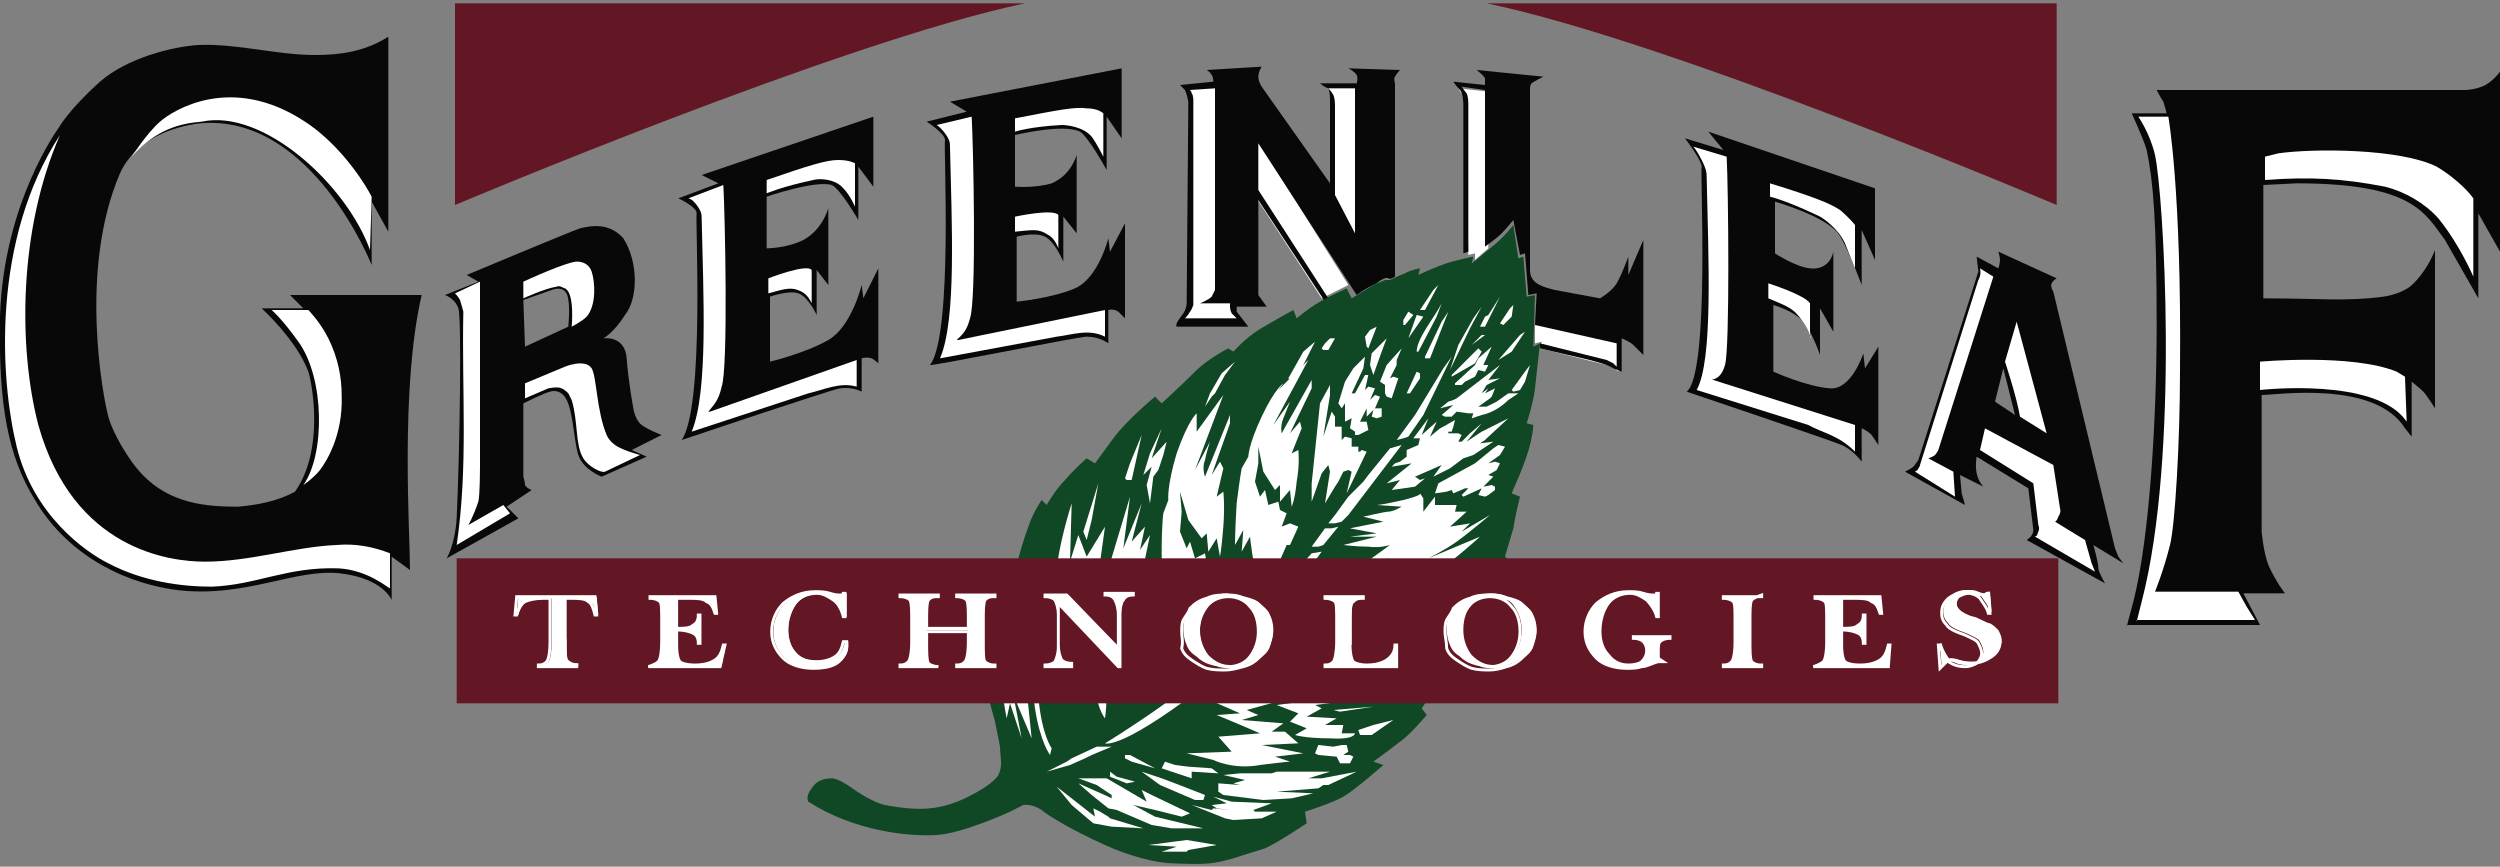 <?xml version="1.0" encoding="utf-8"?>
<!-- Generator: Adobe Illustrator 24.3.0, SVG Export Plug-In . SVG Version: 6.00 Build 0)  -->
<svg version="1.1" id="Layer_1" xmlns="http://www.w3.org/2000/svg" xmlns:xlink="http://www.w3.org/1999/xlink" x="0px" y="0px"
	 width="150px" height="52px" viewBox="0 0 150 52" style="enable-background:new 0 0 150 52;" xml:space="preserve">
<rect x="0" y="0" width="150" height="52" fill="#808080" stroke="none"/>
<style type="text/css">
	.Arched_x0020_Green{fill:url(#SVGID_1_);stroke:#FFFFFF;stroke-width:0.25;stroke-miterlimit:1;}
	.st0{fill:#090808;}
	.st1{fill:#FFFFFF;}
	.st2{fill:#631724;}
	.st3{fill:#104725;}
	.st4{fill:none;stroke:#FFFFFF;stroke-width:0.176;}
</style>
<linearGradient id="SVGID_1_" gradientUnits="userSpaceOnUse" x1="-231" y1="422" x2="-230.293" y2="421.293">
	<stop  offset="0" style="stop-color:#1EAB4B"/>
	<stop  offset="0.983" style="stop-color:#19361A"/>
</linearGradient>
<g>
	<path class="st0" d="M126.3,35l-4.7-2.6c0,0,0.3-0.2,0.3-0.3c0.1-0.1,0.1-0.3,0.1-0.3l-0.3-2.5l-3.1-1.9c0,0-0.1,0.5,0,1
		c0.1,0.5,0.4,0.8,0.4,0.8l-1.4-0.7l0.1,1.1l0.2,0.7l-3.6-2c0,0,0.4-0.2,0.5-0.3c0.1-0.1,0.3-0.4,0.3-0.4l3.6-11.3l-0.1-0.9l1.3,0.7
		c0,0,0.1-0.3,0.1-0.5c0-0.2-0.1-0.5-0.1-0.5l3.5,1.6c0,0-0.2,0.1-0.3,0.3c-0.1,0.2,0.1,0.5,0.1,0.5l3.7,15.4l0.2,0.5l0.3,0.4
		l-1.8-1.1c0,0,0.3,1,0.3,1.4C125.9,34.3,126.3,35,126.3,35 M120.9,24.9l-0.7-2.8l-0.5,2L120.9,24.9z"/>
	<path class="st0" d="M27.5,18.5c-0.2-0.6-0.8-0.8-0.8-0.8l2-0.8L28,16.5c0,0,6.2-2.6,6.8-2.8c0.8-0.2,1.8-0.3,2.6,0.6
		c0.9,1.4,0.9,3.6,0.1,4.6c-0.7,1.1-1.3,1.4-1.3,1.4s1.3-0.2,1.4,1.2c0.1,1.4,0.4,3,0.4,3s0.1,0.7,0.5,1c0.4,0.3,1.2,0.6,1.2,0.6
		L37.9,27l0.9,0.4l-2.7,1.2c0,0-1.1-0.4-1.4-1.3c-0.3-0.9-0.3-3-0.9-3.6c-0.2-0.2-0.5-0.3-0.8-0.2c-0.4,0.1-1.6,0.7-1.6,0.7v4.4
		c0,0,0.1,0.3,0.1,0.5c0.1,0.2,0.4,0.3,0.4,0.3l-1.5,1l0.7,0.7l-4.3,2.4c0,0,0.5-0.8,0.6-2.4C27.6,26.8,27.7,18.9,27.5,18.5
		 M31.5,20.8l2.6-1.2c0,0,0.1-1.1,0-1.6c-0.1-1-1-0.6-1-0.6l-1.7,0.6L31.5,20.8L31.5,20.8z"/>
	<polygon class="st1" points="92.1,19.4 92.1,20.6 92.5,20.5 92.4,20.9 96.8,22 97.1,22.3 97.1,20.5 	"/>
	<polygon class="st1" points="75.2,8 75.2,11.6 79.3,17.9 80.9,17.1 	"/>
	<polygon class="st1" points="87.5,5.3 89.3,5.5 89.3,14.9 88.5,15.6 88.5,15.2 88.1,15.3 87.9,5.9 	"/>
	<path class="st0" d="M127.6,37.6l0.4-1.5c1-3.9,1.4-11.2,1.4-16.6c0-6.2-0.2-8.6-0.6-10.5c-0.2-0.7-0.9-2.2-0.9-2.2h2.1
		c0,0-0.1-0.4-0.2-0.7c-0.2-0.3-0.4-0.7-0.4-0.7l18.5,0c0,0,0.5,0,1-0.2c0.6-0.2,1.1-0.9,1.1-0.9v10.8l-1.3-2.3l0,5.1l-2-3.5
		c-1.2-1.6-1.9-3.4-8.9-3.4l-2,0.1l0,6.8c3.3,0,5,0.2,7.2-0.1c0,0,0.9-0.1,1.6-0.6c0.6-0.5,1.2-1.4,1.5-2.2l0,9.5c0,0-0.5-0.8-0.7-1
		c-0.2-0.2-0.7-0.6-0.7-0.6l0,3.3l-0.4-0.5c-1.8-2.9-7.7-2-8.6-2l0,8.2c0,0,0.1,1.2,0.4,2c0.5,1.1,1,1.7,1,1.7h-2.5l1,1.9H127.6z"/>
	<path class="st1" d="M128.2,37.3l0.3-1.2c2.3-8.8,1.3-24.6,0.8-26.8c-0.3-1.3-1-2.3-1-2.3h1.8c0,0,0.8,4.4,0.7,15.2
		c0,4.4-0.3,9.3-0.6,10.5c-0.4,1.6-0.9,2.8-0.9,2.8h5l0.5,0.9l0.5,0.8H128.2z"/>
	<path class="st0" d="M20.4,34.4c-2.7-0.3-5.7,1.5-9.8,1c-3.7-0.5-6.8-2.5-8.5-5.4C0.5,27.4-0.1,24.4,0,19C0.2,12.2,3.5,7.7,3.5,7.7
		S4.1,6.6,6,4.9c1.6-1.4,4.3-2.1,5.9-2.2c2.3-0.1,4.7,0.6,7,0.6c1.5,0,3-0.2,4.4-1.1l0,11.7l-1-1.8l0,3.8c0,0-3.6-9.1-10.3-8.5
		c-1.7,0.2-3.9,1-4.8,3C4.7,16.2,6.2,23.9,6.5,25c0.3,1.1,1.2,2.4,1.2,2.4c1.8,2.8,4.4,3,6.6,3c1.1-0.1,2.3-0.3,3.4-0.9
		c1.7-2.4,1.1-6.2,0.8-7.2c-0.7-1.9-2.8-3.8-2.8-3.8l2.5,0l-0.8-0.8l7.9,0c-1.3,5.6-0.7,14.3-0.7,16.5l-1.1-0.8l0,2.6
		C23.5,36,23,34.7,20.4,34.4"/>
	<path class="st1" d="M20.3,34.1c-3.1-0.1-4.9,1-7.6,1.1c-1.8,0-4.1-0.3-6.2-1.4c-1.4-0.7-4.5-2.9-5.5-7c-1-4.1-1.5-12.4,2.6-18.7
		c-2.5,5.7-2.5,12.8-1.3,17.4c2.1,7.5,7.9,8.2,10,8.2c2.7,0,5.4-0.9,7.9-1c1.1-0.1,2.2,0.1,3.2,0.5l0,2.1
		C23.3,35.3,22.1,34.2,20.3,34.1"/>
	<path class="st1" d="M122.1,32.2c0.2-0.1,0.1-0.1,0.2-0.3c0.1-0.2,0-0.4,0-0.4L122,29l-3.2-2l0.3-1.3l4.1,2.2l0.4,2.6
		c0,0,0.1,0.2-0.1,0.5c-0.1,0.3-0.2,0.3-0.2,0.3l1.8,1.1l0.4,1.4l0.2,0.5L122.1,32.2z"/>
	<path class="st1" d="M27.4,32.7c0.7-4.7,0.3-9.2,0.4-14c0,0-0.1-0.4-0.2-0.7c-0.1-0.2-0.3-0.4-0.3-0.4l1.5-0.7l0,11.1
		c0,0,0,1.7-0.1,2.1c-0.3,0.9-0.6,1.4-0.6,1.4l2.1-1.2l0.4,0.5L27.4,32.7z"/>
	<path class="st1" d="M114.9,28.3c0,0,0.2-0.1,0.2-0.2c0.1-0.1,0.1-0.2,0.1-0.2l3.5-11.1c0,0,0.2-0.3,0.1-0.7l0.8,0.5l-3.3,10.4
		c0,0-0.1,0.2-0.2,0.3c-0.1,0.1-0.4,0.2-0.4,0.2l1.5,0.8l0.1,1.5L114.9,28.3z"/>
	<path class="st1" d="M18.2,29.1c1.3-1.8,1.3-6.4-0.3-8.6c-1-1.4-1.6-1.9-1.6-1.9h2.2c0,0,0.7,0.7,1.2,1.7c0.6,1.2,0.8,2.4,0.8,3.4
		c0.1,2.5-1,4.1-1.3,4.5C18.8,28.7,18.2,29.1,18.2,29.1"/>
	<path class="st1" d="M35,27.5c-0.5-0.8-0.3-2.2-0.7-3.5l-0.2-0.4c-0.4-0.4-0.6-0.4-1.2-0.3l-1.4,0.6V23l2.4-1c0,0,1.2-0.5,1.6,0.1
		c0.3,0.5,0.3,2.6,0.9,4c0,0,0.1,0.3,0.5,0.6c0.4,0.3,1.5,0.6,1.5,0.6l-2.1,1C36.1,28.4,35.3,28,35,27.5"/>
	<path class="st1" d="M144.4,25.3c-1.8-2.7-8.8-1.9-8.8-1.9l0-1.7c0,0,5.5-0.5,8.2,0.6l0.5,0.3L144.4,25.3z"/>
	<path class="st1" d="M121.2,25c-0.2-1.2-0.9-3.3-0.9-3.3l0.7-2.4l1.8,6.7L121.2,25z"/>
	<path class="st1" d="M33.9,17.3c-0.1,0-0.3-0.2-0.5-0.1c-0.7,0.1-2,0.7-2,0.7l0-1c0,0,2.8-1.3,3.3-1.2c0,0,0.6,0,0.8,0.6
		c0.2,0.6,0.3,2-0.3,2.7c-0.3,0.3-0.9,0.6-0.9,0.6S34.5,17.6,33.9,17.3"/>
	<path class="st0" d="M71,18.8c0.2-0.3,0.2-0.6,0.2-0.6l0.1-12.1c0,0-0.1-0.5-0.2-0.7c-0.1-0.1-0.3-0.3-0.3-0.3l2-0.2
		c0,0,0-0.3-0.1-0.4c-0.1-0.2-0.3-0.3-0.3-0.3l3.3-0.2c0,0-0.2,0.3-0.2,0.6c0,0.3,0.2,0.6,0.2,0.6l4.1,5.8l0-5.1c0,0,0-0.4-0.1-0.6
		C79.4,5.2,79.2,5,79.2,5h2.2c0,0,0.1-0.3,0-0.5c-0.1-0.2-0.5-0.4-0.5-0.4L84,4.2c0,0-0.2,0.2-0.3,0.4c-0.1,0.1,0,0.4,0,0.4l0,11.6
		c0,0-0.3,0.2-0.4,0.1c-0.1-0.1-0.5,0.1-0.7,0.3c-0.7,0.3-1.2,0.7-1.2,0.7l-5.9-9.1v2.8l4.2,6.5l-0.2,0.2l-4-6.1l0,5.7l0.5,0.7h-1.8
		l0,0.3l0.7,0.9h-4.3C70.5,19.4,70.8,19.1,71,18.8"/>
	<path class="st1" d="M143.1,11.2c-2.6-0.5-4.5-0.6-7.2-0.4l0-1.4l0.8-0.2c2.1-0.3,7.3-0.3,9.5,0.8c0.7,0.4,1.7,1.2,2.2,1.9l0,4.7
		c0,0-0.8-1.9-2.1-3.5C145.5,12.2,144.3,11.5,143.1,11.2"/>
	<path class="st1" d="M22.2,15c-1.4-3.9-6.4-8.5-10.1-7.7c-1.2,0.1-2.7,0.4-4.2,2.1c0,0,0.9-1.4,1.7-2.1c0.8-0.7,4.3-2.9,8.7,0
		c1.7,1.1,3.2,3,4,4.5L22.2,15z"/>
	<path class="st0" d="M40.9,26.4c1.4-2,0.8-13.3,0.9-13.6c0-0.4-1.1-0.9-1.1-0.9l2.4-0.9l-1-0.5L52.4,7v4.2L51.5,10l0,3.2
		c0,0-1.1-1.9-1.6-2.1c-1-0.3-3.9,0.7-3.9,0.7l0,3.1c0,0,1.2,0,2.2-0.5c0.9-0.5,1.3-1.3,1.5-1.9l0,4.6L49,16.2l0,2.7
		c0,0-0.5-1.1-1.1-1.3c-0.6-0.2-1.7,0.2-1.7,0.2l0,3.9c0,0,2.1-0.5,3.5-1.3c1.4-0.8,2-3.3,2-3.3l0.1,0.8l0.9-1.8l0,5.7
		c0,0-0.2-0.2-0.4-0.3c-0.3-0.1-0.6,0-0.6,0l0,2c0,0-0.5-0.3-1.3-0.2C49.8,23.4,40.9,26.4,40.9,26.4L40.9,26.4z"/>
	<path class="st1" d="M41.5,25.9c1-2.4,0.7-8.2,0.6-12.8c0-0.2,0-0.4-0.3-0.8c-0.3-0.4-0.5-0.4-0.5-0.4l2.1-0.8
		c0.1,1.7,0.3,11-0.1,12.1c-0.2,0.9-0.5,1.1-0.8,1.5h0.1l8.8-3.1v1.6c-1-0.3-2,0.2-2.9,0.4L41.5,25.9z"/>
	<path class="st1" d="M48.1,17.5c-0.6-0.3-0.9-0.2-2,0.1l0-0.9c0,0,2.3-0.9,2.6-0.5l0,2C48.7,18.2,48.5,17.7,48.1,17.5"/>
	<path class="st1" d="M51.3,12.4V9.8c0,0-0.3-0.2-1-0.2c-0.7,0-1.7,0.3-4.3,1.2v0.8c0,0,0.9-0.4,2.8-0.8c0.3-0.1,1.3-0.1,1.8,0.5
		C51,11.7,51.3,12.4,51.3,12.4"/>
	<path class="st0" d="M96.8,22.1c-0.6-0.4-2.4-0.7-4.4-1.2l0-0.3l4,1l0.4,0.2l0.2,0.2l0-1.4l-4.9-1.1l0.1-1.9l-0.5,0.1l-0.2-2.5
		l-0.3,0.1l-0.4-2.1c0,0-0.4,0.5-0.7,0.8c-0.3,0.3-1,0.8-1,0.8l0-9.4l-1.4-0.2c0,0,0.2,0.3,0.3,0.4c0.1,0.2,0.1,0.6,0.1,0.6l0,8.9
		l-0.3,0.1l0-8.9c0,0,0-0.7-0.2-0.9c-0.2-0.2-0.4-0.5-0.4-0.5l1.9,0.2c0,0,0-0.1,0-0.4c-0.1-0.2-0.5-0.5-0.5-0.5l4,0.4
		c0,0-0.6,0.3-0.7,0.4c-0.1,0.1-0.1,0.3-0.1,0.3v5.2v5.7c0,0.8,0.7,1,1.5,1.2l2.7,0.5c0,0,0.7-0.4,1-0.9c0.3-0.5,0.7-1.6,0.7-1.6
		v1.1l0.9-2.1l0,6.9c0,0-0.4-0.4-0.6-0.6c-0.2-0.2-0.7-0.4-0.7-0.4l0,2L96.8,22.1z"/>
	<path class="st2" d="M61.5,0.2l-34.2,0l0,12.1C27.3,12.3,50.5,2.5,61.5,0.2"/>
	<path class="st0" d="M55.8,21.9c1.4-1.8,0.8-13.2,0.9-13.5c0-0.4-1.1-1.1-1.1-1.1l2.4-0.6l-1-0.6l10.3-2v4.2l-0.9-1.3l0,3.2
		c0,0-1.1-2-1.6-2.3c-1-0.5-3.9,0.2-3.9,0.2l0,3.1c0,0,1.2,0.1,2.2-0.2c0.9-0.4,1.3-1.1,1.5-1.7l0,4.7l-0.8-1l0,2.7
		c0,0-0.5-1.2-1.1-1.5c-0.6-0.3-1.7,0-1.7,0l0,3.9c0,0,2.1-0.2,3.5-0.8c1.4-0.6,2-3,2-3l0.1,0.8l0.9-1.7l0,5.7c0,0-0.2-0.2-0.4-0.4
		c-0.3-0.2-0.6-0.1-0.6-0.1l0,2c0,0-0.5-0.4-1.3-0.4C64.7,20.2,55.8,22,55.8,21.9L55.8,21.9z"/>
	<path class="st1" d="M56.4,21.5c1-2.3,0.7-8.1,0.6-12.7c0-0.2,0-0.4-0.3-0.8c-0.3-0.4-0.5-0.5-0.5-0.5L58.3,7
		c0.1,1.7,0.3,11-0.1,12.1c-0.2,0.8-0.5,1-0.8,1.3l0.1,0l8.8-1.8v1.6c-1-0.5-2-0.1-2.9,0L56.4,21.5z"/>
	<path class="st1" d="M62.9,14.1c-0.6-0.4-0.9-0.3-2-0.2l0-0.9c0,0,2.3-0.5,2.6-0.1l0,2C63.5,14.9,63.3,14.3,62.9,14.1"/>
	<path class="st1" d="M66.2,9.4V6.8c0,0-0.3-0.3-1-0.3c-0.7-0.1-1.7,0.1-4.3,0.6v0.8c0,0,0.9-0.3,2.8-0.4c0.3,0,1.3,0.1,1.8,0.7
		C65.8,8.6,66.2,9.4,66.2,9.4"/>
	<path class="st0" d="M101.2,23.5c1.4-1.1,0.8-13.1,0.9-13.5c0-0.4-1-1.7-1-1.7l2.3,0.7l-0.9-1.1l10,3.4l0,4.3l-0.8-1.8v3.3
		c0,0-1-2.7-1.5-3.2c-0.9-1-3.7-1.8-3.7-1.8l0,3.1c0,0,1.2,0.8,2.1,0.9c0.9,0.1,1.3-0.5,1.4-1l0,4.8l-0.8-1.4l0,2.8
		c0,0-0.5-1.5-1.1-2.1c-0.6-0.6-1.7-0.9-1.7-0.9l0,4c0,0,2,0.9,3.4,1c1.3,0.1,2-2.1,2-2.1l0.1,0.9l0.8-1.3l0,5.9
		c0,0-0.2-0.3-0.4-0.6c-0.3-0.3-0.6-0.4-0.6-0.4l0,2c0,0-0.5-0.7-1.2-1C109.8,26.4,101.2,23.5,101.2,23.5L101.2,23.5z"/>
	<path class="st1" d="M101.8,23.4c1-1.8,0.7-8,0.6-12.8c0-0.2,0-0.4-0.3-1c-0.3-0.6-0.5-0.8-0.5-0.8l2,0.6
		c0.1,1.8,0.2,11.5-0.1,12.5c-0.2,0.7-0.5,0.8-0.8,0.9l0.1,0l8.5,2.7l0,1.6c-1-1-1.9-1.1-2.8-1.6L101.8,23.4z"/>
	<path class="st1" d="M108.1,19.2c-0.5-0.7-0.8-0.8-2-1.3l0-0.9c0,0,2.2,0.7,2.5,1.2v2.1C108.7,20.3,108.5,19.7,108.1,19.2"/>
	<path class="st1" d="M111.3,16.1l0-2.6c0,0-0.3-0.4-0.9-0.9c-0.6-0.4-1.6-0.8-4.2-1.6l0,0.8c0,0,0.9,0.2,2.8,1.1
		c0.3,0.1,1.3,0.8,1.7,1.7C110.9,15.1,111.3,16.1,111.3,16.1"/>
	<path class="st2" d="M89.2,0.2l34.2,0l0,12.1C123.4,12.3,100.3,2.5,89.2,0.2"/>
	<path class="st1" d="M71.1,19.1c0,0,0.2-0.2,0.3-0.4c0.1-0.1,0.2-0.4,0.2-0.4l0-12.3c0,0,0-0.3-0.1-0.4c0-0.1-0.1-0.2-0.1-0.2
		l1.5-0.1v12.1c0,0-0.1,0.2-0.2,0.4C72.5,18,72,18.2,72,18.2h1.8v0.2c0,0,0,0.2,0.1,0.4c0.1,0.1,0.3,0.3,0.3,0.3L71.1,19.1z"/>
	<path class="st1" d="M80.1,11.7l0-5.4c0,0,0-0.4-0.1-0.6c-0.1-0.2-0.3-0.4-0.3-0.4l1.6,0v8.7L80.1,11.7z"/>
	<path class="st3" d="M86.2,41.2l-0.9,1.3l0.3,0.4c0,0-1,1.2-1.6,1.6c-0.5,0.4-1.6,1.2-1.6,1.2l0.6,0.2c0,0-1.7,1.5-2.4,1.9
		c-0.7,0.4-2.3,0.9-2.3,0.9l0.1,0.7c0,0-1.8,1.2-2.5,1.5c-1.3,0.4-1.9,0.6-1.9,0.6c-1.1,0.3-1.5,0.4-3.6,0.3c-0.9,0-2.6-0.4-4.1-1.1
		c-1.8-0.8-3.5-1.8-3.8-2.1c-0.6-0.4-1.1-0.3-1.1-0.3l-0.8,0.4c0,0-2.8,1.3-4.4,1.4c-1.6,0.1-4.9-0.2-7.7-2c0,0-0.2-0.3,0.2-0.8
		c0.3-0.5,0.8-0.6,1.2-0.6c0.4,0,1.1,0.5,1.1,0.5s1.2,0.9,2.1,1.1c2.1,0.4,3.4,0.3,5-0.5c1.6-0.8,1.8-1.3,1.8-1.3
		c0.3-0.6,0.1-1.1,0.1-1.7l-0.3-1.5l-0.3-1.1v-0.1c0,0-0.4-2.7,0.6-6.6c0.1-0.5,0.7-0.3,0.7-0.3s0.4-2,1-3.6
		c0.3-0.9,0.8-1.6,0.8-1.6l0.3,0.3c0,0,0.5-0.9,1.1-1.5c0.6-0.7,1.3-1.3,1.3-1.3l0.5,0.3c0,0,0.3-0.4,1.1-1.5
		c0.8-1.1,2.5-2.5,2.5-2.5l0.4,0.4c0,0,1.2-1.1,2-1.9c0.8-0.8,2-1.4,2-1.4l0.3,0.2c0,0,0.6-0.7,1.5-1.3c1-0.6,2.1-1.2,2.1-1.2
		l0.2,0.5c0,0,0.7-0.6,1.4-1c0.7-0.4,1.6-0.8,1.6-0.8l0.3,0.6l1.3-0.8l0.7-0.3h0.3c0,0,0.6-0.3,0.9-0.4c0.3-0.2,0.9-0.3,0.9-0.3
		l-0.1,0.4c0,0,0.6-0.3,1.4-0.6c0.8-0.3,1.9-0.5,1.9-0.5l-0.1,0.4c0,0,0.4-0.3,1.1-0.9c0.8-0.6,1.4-1.4,1.4-1.4l0.3,2l0.3-0.1
		l0.2,2.4l0.5-0.1L92,20.8l0.4-0.2c0,0-0.2,1.8-0.3,2.7c-0.1,0.9-0.5,2.1-0.5,2.1l0.4,0.1c-0.1,1.4-0.7,2.7-1.3,4.1l0.5,0.2
		c0,0-0.3,1.2-0.4,1.9c-0.2,0.7-0.5,1.7-0.5,1.7l0.3,0.3l-1.7,3.6l0.2,0.2L86.2,41.2"/>
	<polygon class="st1" points="70.2,51.1 69.7,51.1 70.6,50.8 68.9,50.7 71.2,50.4 73,50.7 71.3,51 71.2,51.1 	"/>
	<polygon class="st1" points="70.3,49.7 69.1,49.5 67,48.6 66.5,48.5 65.5,47.7 64.7,47 66.5,47.8 66.7,47.9 66.7,47.7 65.8,47.1 
		64.7,46.7 66,46.7 66.4,46.7 68.8,48.1 68.5,47.4 69.1,47.7 71.4,48.8 70.9,49 69.3,48.6 68,48.3 69.3,49 72.2,49.7 70.9,49.7 
		70.4,49.7 	"/>
	<polygon class="st1" points="66.7,49.6 65.6,49.4 64.3,48.3 63.4,47.2 65.7,49 65.6,48.5 66,48.7 66.5,49 66.6,49.1 68.6,49.7 	"/>
	<polygon class="st1" points="74,49.2 73.5,49.1 71.5,48.3 72.7,48.6 72.8,48.5 73.8,48.6 73,48.5 72.7,48.3 73.6,48.2 72.8,47.8 
		73.9,48.1 76.3,48.2 75.2,48.6 75.3,48.7 76.6,48.7 75.7,49.1 	"/>
	<polygon class="st1" points="71.7,48 69.6,47.1 68.5,46.3 69.7,46.7 70.5,47 72.3,47.7 72.2,48 	"/>
	<polygon class="st1" points="75.8,48 73.4,47.7 73.1,47.5 73.1,47 74.4,47.1 74,47 74.7,46.8 73.4,46.5 74.4,46.4 75.2,46.4 
		75.8,46.4 76.3,46.4 76.6,46.3 79.8,46.3 78.5,46.7 79.3,46.7 81.4,46.3 79.7,47.1 79.4,47.1 79.1,47.3 76.6,47.5 78.8,47.6 
		77.5,47.9 	"/>
	<polygon class="st1" points="67.6,47 66.6,46.6 66.6,46.3 67,46.6 68.1,46.9 	"/>
	<polygon class="st1" points="71.5,46.7 69.7,46.1 69.9,45.7 70.5,45.9 71.3,46 72.7,46.1 73.1,46.4 71.5,46.3 	"/>
	<polygon class="st1" points="62.8,46.3 64,45.7 64.3,45.5 65.8,44.8 66.7,44.8 65.5,45.3 65.1,45.5 64.2,45.9 	"/>
	<polygon class="st1" points="80.4,45.8 80.2,45.4 79.1,45.3 78.9,45.2 79.1,44.7 80,44.8 80.5,44.7 80.8,44.7 80.9,45.1 80.6,45.3 
		81,45.3 81.2,45.4 81,45.8 	"/>
	<polygon class="st1" points="67.9,45.7 67.5,45.5 67.5,45.3 67.8,45.3 69.3,46.1 	"/>
	<polygon class="st1" points="81.6,44.1 81.5,43.8 82.4,43.5 83.6,43.2 82.3,44.1 	"/>
	<polygon class="st1" points="80.4,42.7 80,42.6 82.4,42.4 	"/>
	<polygon class="st1" points="79.1,32.8 78.7,32.8 79.5,31.7 79.9,31.7 80.3,31.6 79.4,32.7 	"/>
	<polygon class="st1" points="65,31.9 65.9,29 65.5,31.2 65.2,32.4 	"/>
	<polygon class="st1" points="79.7,31.4 80.1,30.9 80.9,29.8 81.8,28.9 82.1,28.5 83.4,26.9 84.1,26.7 80.9,30.9 80.5,31.3 
		80.1,31.4 	"/>
	<polygon class="st1" points="87.8,29.8 87.7,29.7 88.1,29.3 87.9,29.3 87.2,29.6 87.1,29.4 86.8,29.5 86.1,29.6 86.3,29 88.5,27.8 
		89.6,26.9 89.9,26.7 90.3,26.8 90,27.3 89.3,27.8 89.7,27.7 90,27.8 89.8,28.2 89.3,28.5 89.6,28.6 89,29.2 89.5,29.1 89.7,29.2 
		89.7,29.4 89.3,29.7 89.1,29.8 88.7,29.7 88.9,29.3 	"/>
	<polygon class="st1" points="83.5,29.4 84,28.8 83.2,29 84.7,27.8 83.5,28 83.7,27.8 84,27.7 84.4,27.4 84.4,27 85.1,26.7 
		85.2,26.3 84.8,26.3 85.7,25.1 85.3,26.1 86.2,25.3 85.8,26.2 86.4,25.7 86.6,25.6 87.3,25.2 87.2,25.6 87.1,25.9 86.9,25.9 
		86.9,26 87.5,26 87.7,26.1 87.5,26.5 87.7,26.5 88.2,26 88.9,25.4 88,26.5 88.9,25.9 90.5,25.1 89.2,26.3 89.1,26.4 88.8,26.6 
		89.6,26.5 88.4,27.3 87.8,27.5 87,28.1 86.4,28.4 86,28.6 86.5,27.9 84.9,28.6 85.2,28.8 85.5,28.7 84.9,29.2 	"/>
	<polygon class="st1" points="68.8,29.1 69.1,28 68.6,28.5 69,27.2 69.7,25.7 69.1,27.5 70,26.5 69.8,27.3 69.5,28.2 69.2,28.6 
		69,30.2 	"/>
	<polygon class="st1" points="79.5,30.2 79.8,28.3 79.7,27.9 79.3,28.4 78.7,30.1 78.7,29 79.2,24.2 79.8,23.1 79.8,23.7 79.4,26.2 
		79.9,24.7 80.1,25 80.1,25.6 80.5,25.6 80.5,25.8 80.5,26.4 80.7,26.2 81.1,26.3 81.1,26.8 81.5,26.8 81.5,27.1 81.6,27.1 81.7,27 
		82,27.1 80.8,29.6 81.1,28.3 80.9,28.2 80.6,28.3 80.3,28.9 80.1,29.2 	"/>
	<polygon class="st1" points="67.6,28.8 67.5,28.7 67.8,27.8 68.5,26.1 67.9,28.8 	"/>
	<polygon class="st1" points="81.5,26.1 81.3,26.1 81.3,25.9 81,25.7 81.1,25.1 80.7,25.3 80.7,24.2 80.5,24.5 80.3,24.2 80.7,22.9 
		81.2,22.1 81.9,21.4 81.8,22.1 81.1,23.6 81.3,23.6 81.9,22.5 82.1,22.5 81.9,23.4 81.5,24 81.9,23.4 82.1,23.2 82.5,23.3 82.2,24 
		82.5,23.7 82.8,23.8 82.5,24.5 82.9,24.5 82.9,25 82.6,25.1 82.3,25 82.4,24.6 82,25 82,24.4 82,24.5 81.6,25.3 82,25.3 82.1,25.8 
			"/>
	<polygon class="st1" points="83.8,26.4 84.9,24.9 86.6,22.1 87.1,21.4 85.4,24.9 84.5,26.2 84.2,26.3 	"/>
	<path class="st1" d="M88.3,25.1l0.1-0.3h-0.3l-0.7-0.1l-0.3,0.3h-0.4l-0.2-0.1l0.7-0.6l-0.8,0.2l0.5-0.4l0.3-0.1l0.2-0.1l2.6-2
		l-0.7,0.9l0.7-0.1l-0.8,0.4l-0.3,0.5l0.4-0.3l-0.2,0.3l0.6-0.3l-0.2,0.5l-0.1,0.1l-0.7,0.5l0.5,0l0.6-0.3l0.7-0.5l0.6,0l-0.6,0.4
		c-0.5,0.5-1.1,0.8-1.6,0.9L88.3,25.1z"/>
	<polygon class="st1" points="83.2,23.8 83.1,23.6 83.1,23.1 82.8,22.9 83.2,21.9 84.1,20.9 83.8,21.6 83.8,21.9 83.4,22.7 
		83.6,22.6 83.9,22.7 83.5,23.9 	"/>
	<polygon class="st1" points="72.3,24.4 72.6,23.6 73.3,22.4 74.1,21.7 73.5,22.5 72.9,23.6 72.7,23.8 	"/>
	<polygon class="st1" points="84.4,23.6 85,22.3 85.2,22.4 85.2,22.7 84.8,23.3 84.6,23.6 	"/>
	<polygon class="st1" points="90.8,23.5 90.7,23.4 91.5,22.3 91.8,21.9 91.5,22.9 91.2,23.4 	"/>
	<polygon class="st1" points="87.3,23.1 87.3,23 88.5,21.9 88.7,21.5 89.5,20.8 89,21.9 89.3,21.9 89.1,22.3 88.7,22.2 88.5,22.6 
		87.9,22.9 87.7,23.1 	"/>
	<polygon class="st1" points="77.4,22.8 77.3,22.7 78.2,21.1 78.9,20.5 78.1,22.1 	"/>
	<polygon class="st1" points="87.1,22.6 87.1,22.5 88.7,20.9 88.9,21.1 88.5,21.8 	"/>
	<polygon class="st1" points="82.2,21.9 82.3,21.2 83.2,20.3 82.9,21.1 82.4,22.5 	"/>
	<polygon class="st1" points="85.5,21.5 85.5,21.4 86.5,19.3 86.9,18.7 85.8,21.5 	"/>
	<path class="st1" d="M85.1,21.1H85c0-0.8,1.1-2.1,1.5-2.9l-0.3,0.8L85.1,21.1z"/>
	<polygon class="st1" points="79.4,21 79.3,20.9 79.5,20.6 79.8,20.3 80.1,20.3 79.7,21 	"/>
	<polygon class="st1" points="82,20.8 81.9,20.2 82.2,19.8 82.6,19.6 82.1,20.9 	"/>
	<polygon class="st1" points="88.3,20.7 88.9,20.1 89.1,20.1 	"/>
	<polygon class="st1" points="89.9,21.6 91.2,20.1 91.5,19.9 90.9,20.8 90.7,21.1 	"/>
	<polygon class="st1" points="87.5,20.7 88.4,19.1 88.9,18.4 88.2,19.7 87,22.2 	"/>
	<polygon class="st1" points="84.5,20.3 85,18.9 85.4,19 	"/>
	<polygon class="st1" points="88.8,19.6 89.1,19 89.3,18.9 90,17.8 89.1,19.6 	"/>
	<polygon class="st1" points="84.3,19.5 84.2,19.5 84.2,19.2 84.5,18.7 84.8,18.9 	"/>
	<polygon class="st1" points="90,19.4 90.6,18.5 90.8,18.3 90.7,19 90.2,19.5 	"/>
	<polygon class="st1" points="85.4,18.6 85.2,18.6 86,17.4 86.3,17.1 85.5,18.6 	"/>
	<path class="st1" d="M77,23c0,0-0.5,0.3-1.3,2c-0.8,1.7-0.8,2.4-0.8,2.4l-0.4,0.7c0,0-0.1,0.5-0.3,2.1c-0.1,1.6-0.1,2.5-0.1,2.5
		l0.5-0.9l-0.1,1.3l0.5-0.9c0,0,0.2,1.9,0.5,2.6l0.6,0.8l0.1-2l0.3,0.7l0.7-1.6h0.2l0.5-1.1l-0.5-0.2l-0.5,0.2l0.3-0.8l-0.4-0.2
		l-0.1-0.5l-0.6,0.2l-0.2-0.9l-0.3,0.4l-0.3-0.9l0.2-1.1v-1l0.3,1.5l0.7,1.1l0.3-0.3v1l0.6-0.7l0.1,1c0,0,0.2-0.4,0.3-1.5
		c0.2-1.1,0.1-1.9,0.1-1.9l-0.4,0.2l0.6-1.5l-0.1-0.4l-0.6,0.7l1.3-2.7l0-0.5l-1.8,3.2c0,0-0.1-0.4,0.1-0.9c0.2-0.5,0.4-1,0.4-1
		l-1,1.4l2.1-3.9l-1.8,1.8L77,23z"/>
	<path class="st1" d="M71.8,24.8c0,0-0.5,0.4-1.2,2.4c-0.6,2-0.5,2.8-0.5,2.8l-0.3,0.8c0,0-0.1,0.6-0.1,2.4c0,1.9,0.1,2.8,0.1,2.8
		l0.4-1l0,1.5l0.4-1.1c0,0,0.4,2.1,0.7,2.9l0.7,0.9L72,37l0.3,0.8l0.6-1.8l0.2,0l0.4-1.3L73,34.6l-0.4,0.3l0.2-0.9l-0.4-0.2
		l-0.1-0.6l-0.6,0.3l-0.3-1l-0.2,0.4l-0.4-1l0.1-1.2l-0.1-1.2l0.5,1.7l0.8,1.1l0.3-0.3l0.1,1.1l0.5-0.8l0.2,1.1c0,0,0.1-0.5,0.2-1.8
		c0.1-1.3,0-2.1,0-2.1L73,29.8l0.4-1.7l-0.2-0.4l-0.5,0.8l1.1-3.1l0-0.5l-1.5,3.7c0,0-0.2-0.5,0-1c0.1-0.5,0.3-1.1,0.3-1.1l-0.9,1.7
		l1.7-4.5l-1.6,2.2V24.8z"/>
	<path class="st1" d="M85.2,29.6c0,0,0.2,0.1-1,0.4c-1.3,0.3-1.6,0.3-1.6,0.3l1.5,0.1c0,0-0.5,0.3-0.8,0.3c-0.2,0-1.5,0.3-1.5,0.3
		l1.2,0.3L81,31.7l1.6,0.3L81,32.2h1.6l-2,0.5c0,0,0.8,0.1,1.5,0.1c0.7,0.1,1.3-0.1,1.3-0.1L81.6,34l1.8-0.5L81.6,35l2-0.2l-2.7,1.4
		c0,0,3.5-0.9,4.5-1.4c1.1-0.5,3.4-2.6,3.4-2.6l-3.1,1.3c0,0,1-0.5,1.7-1c0.7-0.5,2-1.6,2-1.6l-1.7,1l0.5-0.5L87,31.6l1-0.9h-0.7
		l0.1-0.4l-1.3,0l0-0.5l-0.7,0.9v-0.8L85.2,29.6z"/>
	<polygon class="st1" points="67.8,29.8 66,35.8 67,34.3 66.6,37.3 67.5,35 67.4,39 68.4,35 69,32.1 68.4,33 68.7,31.6 67.9,32.5 
		68.5,30.2 67.4,32.9 	"/>
	<path class="st1" d="M71.2,45.2l1.6,0.4c0,0,1.2,0.6,2.8,0.3c1.6-0.2,1.8-0.2,1.8-0.2l-0.9-0.3l1.7-0.2l-2.5-0.5l2.2-0.1l-0.8-0.7
		l-0.8,0l0.7-0.5l-2.5-0.2l1-0.3l-0.7-0.3l1.8-0.5h-3.8l1.6,0.7L73,42.9l1.2,0.5l1.4,0.6l-2.5,0.2l0.8,0.9L71.2,45.2z"/>
	<path class="st1" d="M78.9,42.3l0.4,0.2L78.4,43l1.8,0.1l-0.7,0.4h1.1L80.5,44l0.8,0c0,0,0,0.4-1.5,0.3c-1.5,0-2.1-0.2-2.1-0.2
		l0.7-0.4l-1-0.4l0.5-0.5l-1.3-0.5l1.5-0.2l-2.6-0.3l4.9,0.3L78.9,42.3z"/>
	<path class="st1" d="M66.3,44.6c0,0,6.3-3.8,8.6-6.8c2.3-3,3.8-4.6,3.8-4.6l0.6-0.1c0,0-3.9,5.5-6.2,7.4
		C67.3,45.1,66.3,44.6,66.3,44.6"/>
	<path class="st1" d="M88.3,36.8c0,0,0,0.5-1.9,1.6c-1.8,1.1-2.8,1.4-2.8,1.4l2-0.1c0,0-1.8,1-3.6,1.4c-1.8,0.4-4.2,0.3-4.2,0.3
		l0.9-0.7l-1.5,0.4l1-0.7c0,0-2.2,0.1-3-0.1l-1-0.5l5.4,0l-4-0.5l2.5-0.9l-1.2,0l2.1-1l-0.4,0.5l-0.2,0.5l0.9-0.4l0.3,0.4l0.6,0
		l-0.2,0.7l1,0.1l-0.4,0.3l1.1,0.2l1.2-0.4l3.2-1l-3.8,0.8L81,38.2l3.2-0.9L80.1,38l0.6-0.7l-1.1,0c0,0,0.4-0.2,1.7-0.6
		c1.2-0.4,2.1-0.4,2.1-0.4l-0.2,0.5l1-0.4l1-0.4l-0.7,0.7l1.7-1l1.6-1l-3.3,2.4c0,0,0.5,0.1,1-0.2c0.5-0.3,1-0.6,1-0.6l-1.5,1.3
		l2.1-1.1l2-1.8L87.4,37L88.3,36.8z"/>
	<path class="st1" d="M64.3,30.2c0,0-0.9,2.8-0.9,4.3s0.5,4.4,0.5,4.4l0.1-4.3c0,0,0.1,1.5,0.4,3.1c0.3,1.6,0.5,1.6,0.5,1.6
		l-0.4-4.9c0,0,0.2,2.1,0.7,3.4c0.5,1.3-0.3-3.3-0.3-3.3l0.5,1.3l0.1-1.6l0.3,1l0.5-3.6l-1.1,1.8l-0.5-1.3l-0.5,1.6L64.3,30.2z"/>
	<path class="st1" d="M60.4,43.1c0,0-0.6-2.8-0.1-4.1c0.5-1.3,0.7-2.4,0.7-2.4l-0.5,3.8l0.5-2l0.1,2.8c0,0,0.3-2.3,0.5-3
		c0.2-0.7,0.2-1.6,0.2-1.6s-0.4,2.9-0.2,4.8c0.2,1.9,0.3,2.9,0.3,2.9l-1.1-2.6l0.5,2.6l-0.7-2.1L60.4,43.1z"/>
	<path class="st1" d="M62.2,38.4c0,0-0.4,2.1-0.1,4.1c0.3,2,0.9,2.8,0.9,2.8l0.1-0.4c0,0-0.6-0.8-0.8-3.1
		C62.2,39.5,62.2,38.4,62.2,38.4"/>
	<path class="st1" d="M66.3,43.1c0,0-0.7-0.8-0.5-2.6c0.2-1.8,0.5-3.1,0.5-3.1s-0.2,2.3,0,3.3C66.5,41.8,66.3,43.1,66.3,43.1"/>
	<rect x="27.4" y="33.5" class="st2" width="96.1" height="8.7"/>
	<path class="st1" d="M34,38.3v0.1c0,0.7,0,1.1,0.1,1.2c0.1,0.1,0.3,0.2,0.5,0.2h0.1V40h-2.3v-0.1h0c0.3,0,0.4-0.1,0.5-0.2
		c0.1-0.1,0.2-0.5,0.2-1.2v-0.1v-2.5h-0.4c-0.5,0-0.9,0.1-1.1,0.2c-0.2,0.1-0.4,0.4-0.5,0.8h-0.1l0.1-1.1h4.7l0.1,1.1h-0.1
		c-0.1-0.4-0.2-0.7-0.4-0.8c-0.2-0.2-0.6-0.2-1.1-0.2H34V38.3z"/>
	<path class="st1" d="M38.9,40L38.9,40L38.9,40c0.3-0.1,0.5-0.2,0.6-0.3c0.1-0.1,0.2-0.5,0.2-1.2v-0.1v-1.1c0-0.7,0-1-0.1-1.2
		c-0.1-0.1-0.3-0.2-0.6-0.2h0v-0.1h3.9l0.1,1h-0.1c-0.1-0.3-0.2-0.6-0.5-0.7c-0.2-0.2-0.6-0.2-1.1-0.2h-0.7v1.8c0.5,0,0.8,0,1-0.2
		c0.2-0.1,0.3-0.3,0.3-0.6h0.1v1.7h-0.1c0-0.3-0.1-0.5-0.3-0.6c-0.2-0.1-0.5-0.2-1-0.2v0.9c0,0.6,0.1,0.9,0.2,1
		c0.1,0.1,0.4,0.2,0.9,0.2c0.5,0,0.9-0.1,1.2-0.3c0.3-0.2,0.4-0.5,0.5-0.9h0.1L43.3,40H38.9z"/>
	<path class="st1" d="M50.9,38.8c0,0.4-0.3,0.8-0.6,1c-0.4,0.2-0.8,0.3-1.4,0.3c-0.7,0-1.4-0.2-1.8-0.6c-0.4-0.4-0.7-0.9-0.7-1.6
		c0-0.7,0.3-1.3,0.7-1.7c0.5-0.4,1.1-0.7,1.9-0.7c0.3,0,0.6,0,0.9,0.1c0.3,0.1,0.5,0.1,0.6,0.1s0.1,0,0.1,0c0,0,0.1,0,0.1-0.1h0.1
		l0,1.4h-0.1c-0.1-0.4-0.4-0.8-0.6-1c-0.3-0.2-0.6-0.4-1-0.4c-0.5,0-1,0.2-1.3,0.6c-0.3,0.4-0.5,1-0.5,1.6c0,0.6,0.2,1.1,0.5,1.4
		c0.3,0.3,0.8,0.5,1.3,0.5c0.4,0,0.8-0.1,1.1-0.3c0.3-0.2,0.4-0.5,0.5-0.9H50.9z"/>
	<path class="st1" d="M58.1,37.8h-2.5v0.6c0,0.7,0,1.1,0.1,1.3c0.1,0.1,0.3,0.2,0.5,0.2h0.1V40h-2.3v-0.1h0c0.3,0,0.4-0.1,0.5-0.2
		c0.1-0.1,0.2-0.5,0.2-1.2v-0.1v-1.1c0-0.7,0-1.1-0.1-1.3c-0.1-0.1-0.3-0.2-0.6-0.2h0v-0.1h2.3v0.1h-0.1c-0.3,0-0.4,0.1-0.5,0.2
		c-0.1,0.2-0.1,0.6-0.1,1.3v0.1v0.3h2.5v-0.4c0-0.7,0-1.1-0.1-1.3c-0.1-0.1-0.3-0.2-0.6-0.2h0v-0.1h2.3v0.1h-0.1
		c-0.3,0-0.4,0.1-0.5,0.2c-0.1,0.2-0.1,0.6-0.1,1.3v0.1v1.1c0,0.7,0,1.1,0.1,1.2c0.1,0.1,0.3,0.2,0.5,0.2h0.1V40h-2.3v-0.1h0
		c0.3,0,0.4-0.1,0.5-0.2c0.1-0.1,0.2-0.5,0.2-1.2v-0.1V37.8z"/>
	<path class="st1" d="M67.1,38.9v-2c0-0.4-0.1-0.7-0.2-0.9c-0.1-0.2-0.3-0.3-0.6-0.3v-0.1H68v0.1c-0.3,0-0.5,0.1-0.6,0.3
		c-0.1,0.1-0.2,0.4-0.2,0.9V40h-0.1l-3.6-3.8v2.5c0,0.4,0.1,0.7,0.2,0.9c0.1,0.1,0.3,0.2,0.6,0.2V40h-1.6v-0.1
		c0.3,0,0.5-0.1,0.6-0.2c0.1-0.2,0.2-0.5,0.2-0.9v-1.9c0-0.4-0.1-0.7-0.2-0.9c-0.1-0.1-0.3-0.2-0.6-0.2v-0.1h1.4L67.1,38.9z"/>
	<path class="st1" d="M73.7,35.7v-0.1v0c-0.4,0-0.8,0.1-1.2,0.2c-0.4,0.1-0.7,0.4-1,0.6c-0.2,0.2-0.3,0.4-0.4,0.7
		C71,37.4,71,37.6,71,37.8c0,0.3,0.1,0.7,0.2,0.9c0.1,0.3,0.3,0.5,0.6,0.7c0.2,0.2,0.5,0.4,0.9,0.5c0.3,0.1,0.7,0.1,1.1,0.1h0v-0.1
		h0h0c-0.5,0-0.9-0.2-1.3-0.6c-0.3-0.4-0.5-0.9-0.5-1.5c0-0.7,0.2-1.2,0.5-1.5C72.8,35.9,73.2,35.7,73.7,35.7L73.7,35.7z"/>
	<path class="st1" d="M81,38.7c0,0.5,0.1,0.9,0.2,1c0.1,0.1,0.4,0.2,0.8,0.2c0.5,0,0.9-0.1,1.2-0.3c0.3-0.2,0.5-0.5,0.5-0.9h0.1
		L83.8,40h-4.3v-0.1h0c0.3,0,0.4-0.1,0.5-0.2c0.1-0.1,0.2-0.6,0.2-1.2v-0.1v-1.1c0-0.7,0-1-0.1-1.2c-0.1-0.1-0.3-0.2-0.6-0.2h0v-0.1
		h2.3v0.1h-0.1c-0.3,0-0.4,0.1-0.5,0.2c-0.1,0.2-0.1,0.6-0.1,1.3v0.1V38.7z"/>
	<path class="st1" d="M89.5,35.7l0-0.1c-0.4,0-0.8,0.1-1.2,0.2c-0.4,0.1-0.7,0.4-1,0.6c-0.2,0.2-0.4,0.4-0.4,0.7
		c-0.1,0.2-0.1,0.5-0.1,0.7c0,0.3,0.1,0.7,0.2,0.9c0.1,0.3,0.3,0.5,0.6,0.7c0.2,0.2,0.5,0.4,0.9,0.5c0.3,0.1,0.7,0.1,1.1,0.1v-0.1h0
		c-0.5,0-0.9-0.2-1.3-0.6c-0.3-0.4-0.5-0.9-0.5-1.5c0-0.7,0.2-1.2,0.5-1.5C88.5,35.9,89,35.7,89.5,35.7L89.5,35.7z"/>
	<path class="st1" d="M99.8,39.7h-0.3c-0.3,0.1-0.7,0.3-1,0.3c-0.3,0.1-0.6,0.1-0.9,0.1c-0.7,0-1.4-0.2-1.8-0.6
		c-0.4-0.4-0.7-0.9-0.7-1.6c0-0.7,0.3-1.3,0.7-1.7c0.5-0.4,1.1-0.7,1.9-0.7c0.3,0,0.6,0,0.9,0.1c0.3,0.1,0.5,0.1,0.6,0.1
		c0,0,0.1,0,0.1,0c0,0,0.1,0,0.1-0.1h0.1l0,1.4h-0.1c-0.1-0.4-0.4-0.8-0.6-1c-0.3-0.2-0.6-0.4-1-0.4c-0.5,0-1,0.2-1.3,0.6
		c-0.3,0.4-0.5,1-0.5,1.7c0,0.6,0.2,1.1,0.5,1.4c0.3,0.4,0.7,0.6,1.2,0.6c0.3,0,0.7-0.1,0.8-0.2c0.2-0.2,0.3-0.4,0.3-0.7
		c0-0.2-0.1-0.4-0.2-0.5c-0.1-0.1-0.3-0.2-0.6-0.2v-0.1h2.2v0.1c-0.3,0-0.5,0.1-0.6,0.2c-0.1,0.1-0.1,0.3-0.1,0.6v0.4L99.8,39.7
		L99.8,39.7z"/>
	<path class="st1" d="M105.7,35.7L105.7,35.7L105.7,35.7c-0.3,0.1-0.5,0.2-0.6,0.3c-0.1,0.2-0.1,0.6-0.1,1.3v0.1v1
		c0,0.7,0,1.1,0.1,1.3c0.1,0.1,0.3,0.2,0.5,0.2h0.1V40h-2.3v-0.1h0c0.3,0,0.4-0.1,0.5-0.2c0.1-0.1,0.2-0.5,0.2-1.2v-0.1v-1.1
		c0-0.7,0-1.1-0.1-1.2c-0.1-0.1-0.3-0.2-0.6-0.2h0v-0.1H105.7z"/>
	<path class="st1" d="M108.8,40L108.8,40L108.8,40c0.3-0.1,0.5-0.2,0.6-0.3c0.1-0.1,0.2-0.5,0.2-1.2v-0.1v-1.1c0-0.7,0-1-0.1-1.2
		c-0.1-0.1-0.3-0.2-0.6-0.2h0v-0.1h3.9l0.1,1h-0.1c-0.1-0.3-0.2-0.6-0.5-0.7c-0.2-0.2-0.6-0.2-1.1-0.2h-0.7v1.8c0.5,0,0.8,0,1-0.2
		c0.2-0.1,0.3-0.3,0.3-0.6h0.1v1.7h-0.1c0-0.3-0.1-0.5-0.3-0.6c-0.2-0.1-0.5-0.2-1-0.2v0.9c0,0.6,0.1,0.9,0.2,1
		c0.1,0.1,0.4,0.2,0.9,0.2c0.5,0,0.9-0.1,1.2-0.3c0.3-0.2,0.4-0.5,0.5-0.9h0.1l-0.1,1.3H108.8z"/>
	<path class="st1" d="M116.5,40l-0.1-1.4h0.1c0.1,0.4,0.3,0.7,0.5,1c0.3,0.2,0.6,0.3,1,0.3c0.3,0,0.5-0.1,0.7-0.2
		c0.2-0.2,0.3-0.4,0.3-0.6c0-0.2-0.1-0.4-0.2-0.6c-0.1-0.2-0.4-0.3-0.8-0.5c-0.6-0.2-1-0.4-1.1-0.6c-0.2-0.2-0.3-0.4-0.3-0.7
		c0-0.3,0.1-0.6,0.4-0.9c0.3-0.2,0.6-0.4,1-0.4c0.3,0,0.5,0,0.7,0.1c0.2,0.1,0.4,0.1,0.4,0.1c0,0,0.1,0,0.1,0c0,0,0.1-0.1,0.1-0.1
		h0.1l0.1,1.2h-0.1c-0.1-0.4-0.4-0.7-0.5-0.9c-0.2-0.2-0.5-0.3-0.7-0.3c-0.2,0-0.4,0.1-0.6,0.2c-0.1,0.1-0.2,0.3-0.2,0.5
		c0,0.2,0.1,0.3,0.2,0.4c0.1,0.1,0.4,0.3,0.8,0.4c0.1,0,0.3,0.1,0.5,0.2c0.2,0.1,0.4,0.2,0.5,0.2c0.2,0.1,0.4,0.3,0.5,0.4
		c0.1,0.2,0.2,0.4,0.2,0.6c0,0.4-0.2,0.7-0.5,0.9c-0.3,0.2-0.7,0.4-1.2,0.4c-0.2,0-0.5,0-0.8-0.1c-0.3-0.1-0.4-0.1-0.5-0.1
		c0,0-0.1,0-0.1,0c0,0-0.1,0.1-0.1,0.1L116.5,40z"/>
	<path class="st4" d="M33.9,38.4v0.1c0,0.7,0,1.1,0.1,1.2c0.1,0.1,0.3,0.2,0.5,0.2h0.1V40h-2.3v-0.1h0c0.3,0,0.4-0.1,0.5-0.2
		c0.1-0.1,0.2-0.5,0.2-1.2v-0.1v-2.5h-0.4c-0.5,0-0.9,0.1-1.1,0.2c-0.2,0.1-0.4,0.4-0.5,0.8h-0.1l0.1-1.1h4.7l0.1,1.1h-0.1
		c-0.1-0.4-0.2-0.7-0.4-0.8c-0.2-0.2-0.6-0.2-1.1-0.2h-0.4V38.4z M38.9,40L38.9,40L38.9,40c0.3-0.1,0.5-0.2,0.6-0.3
		c0.1-0.1,0.2-0.5,0.2-1.2v-0.1v-1.1c0-0.7,0-1.1-0.1-1.2c-0.1-0.1-0.3-0.2-0.6-0.2h0v-0.1h3.9l0.1,1h-0.1c-0.1-0.3-0.2-0.6-0.5-0.7
		c-0.2-0.2-0.6-0.2-1.1-0.2h-0.7v1.8c0.5,0,0.8,0,1-0.2c0.2-0.1,0.3-0.3,0.3-0.6h0.1v1.7h-0.1c0-0.3-0.1-0.5-0.3-0.6
		c-0.2-0.1-0.5-0.2-1-0.2v0.9c0,0.6,0.1,0.9,0.2,1c0.1,0.1,0.4,0.2,0.9,0.2c0.5,0,0.9-0.1,1.2-0.3c0.3-0.2,0.4-0.5,0.5-0.9h0.1
		L43.2,40H38.9z M50.8,38.8c0,0.4-0.3,0.8-0.6,1c-0.3,0.2-0.8,0.3-1.4,0.3c-0.7,0-1.4-0.2-1.8-0.6c-0.4-0.4-0.7-0.9-0.7-1.6
		c0-0.7,0.3-1.3,0.7-1.7c0.5-0.4,1.1-0.7,1.9-0.7c0.3,0,0.6,0,0.9,0.1c0.3,0.1,0.5,0.1,0.6,0.1c0,0,0.1,0,0.1,0c0,0,0.1,0,0.1-0.1
		h0.1l0,1.4h-0.1c-0.1-0.4-0.3-0.8-0.6-1c-0.3-0.2-0.6-0.4-1-0.4c-0.5,0-1,0.2-1.3,0.6c-0.3,0.4-0.5,1-0.5,1.6
		c0,0.6,0.2,1.1,0.5,1.4c0.3,0.4,0.8,0.5,1.3,0.5c0.4,0,0.8-0.1,1.1-0.3c0.3-0.2,0.4-0.5,0.5-0.9H50.8z M58.1,37.9h-2.5v0.6
		c0,0.7,0,1.1,0.1,1.3c0.1,0.1,0.3,0.2,0.5,0.2h0.1V40H54v-0.1h0c0.3,0,0.4-0.1,0.5-0.2c0.1-0.1,0.2-0.5,0.2-1.2v-0.1v-1.1
		c0-0.7,0-1.1-0.1-1.3c-0.1-0.1-0.3-0.2-0.6-0.2h0v-0.1h2.3v0.1h-0.1c-0.3,0-0.4,0.1-0.5,0.2c-0.1,0.2-0.1,0.6-0.1,1.3v0.1v0.3h2.5
		v-0.4c0-0.7,0-1.1-0.1-1.3c-0.1-0.1-0.3-0.2-0.6-0.2h0v-0.1h2.3v0.1h-0.1c-0.3,0-0.4,0.1-0.5,0.2c-0.1,0.2-0.1,0.6-0.1,1.3v0.1v1.1
		c0,0.7,0,1.1,0.1,1.2c0.1,0.1,0.3,0.2,0.5,0.2h0.1V40h-2.3v-0.1h0c0.3,0,0.4-0.1,0.5-0.2c0.1-0.1,0.2-0.5,0.2-1.2v-0.1V37.9z
		 M67.1,38.9v-2c0-0.4-0.1-0.7-0.2-0.9c-0.1-0.2-0.3-0.3-0.6-0.3v-0.1H68v0.1c-0.3,0-0.5,0.1-0.6,0.3c-0.1,0.1-0.2,0.4-0.2,0.9v3.1
		h-0.1l-3.6-3.8v2.5c0,0.4,0.1,0.7,0.2,0.9c0.1,0.1,0.3,0.2,0.6,0.2V40h-1.6v-0.1c0.3,0,0.5-0.1,0.6-0.2c0.1-0.2,0.2-0.5,0.2-0.9
		v-1.9c0-0.4-0.1-0.7-0.2-0.9c-0.1-0.1-0.3-0.2-0.6-0.2v-0.1H64L67.1,38.9z M73.7,40c0.5,0,1-0.2,1.3-0.6c0.3-0.4,0.5-0.9,0.5-1.5
		c0-0.7-0.2-1.2-0.5-1.5c-0.3-0.4-0.8-0.6-1.3-0.6c-0.5,0-1,0.2-1.3,0.6c-0.3,0.4-0.5,0.9-0.5,1.5c0,0.6,0.2,1.1,0.5,1.5
		C72.7,39.8,73.1,40,73.7,40L73.7,40z M70.9,37.9c0-0.2,0-0.5,0.1-0.7c0.1-0.2,0.3-0.4,0.4-0.7c0.3-0.3,0.6-0.5,1-0.6
		c0.4-0.2,0.8-0.2,1.2-0.2c0.3,0,0.7,0,1,0.2c0.3,0.1,0.6,0.3,0.9,0.4c0.3,0.2,0.5,0.4,0.6,0.7s0.2,0.6,0.2,0.9
		c0,0.3-0.1,0.6-0.2,0.9c-0.1,0.3-0.4,0.5-0.6,0.7c-0.2,0.2-0.5,0.4-0.9,0.5c-0.4,0.1-0.7,0.2-1.1,0.2c-0.4,0-0.7,0-1.1-0.1
		c-0.3-0.1-0.6-0.3-0.9-0.5c-0.3-0.2-0.5-0.4-0.6-0.7C71,38.5,70.9,38.2,70.9,37.9z M81,38.7c0,0.5,0.1,0.9,0.2,1
		c0.1,0.1,0.4,0.2,0.8,0.2c0.5,0,0.9-0.1,1.2-0.3c0.3-0.2,0.5-0.5,0.5-0.9h0.1L83.8,40h-4.3v-0.1h0c0.3,0,0.4-0.1,0.5-0.2
		c0.1-0.1,0.2-0.6,0.2-1.2v-0.1v-1.1c0-0.7,0-1.1-0.1-1.2c-0.1-0.1-0.3-0.2-0.6-0.2h0v-0.1h2.3v0.1h-0.1c-0.3,0-0.4,0.1-0.5,0.2
		C81,36.2,81,36.7,81,37.3v0.1V38.7z M89.4,40c0.5,0,1-0.2,1.3-0.6c0.3-0.4,0.5-0.9,0.5-1.5c0-0.7-0.2-1.2-0.5-1.5
		c-0.3-0.4-0.8-0.6-1.3-0.6c-0.5,0-1,0.2-1.3,0.6c-0.3,0.4-0.5,0.9-0.5,1.5c0,0.6,0.2,1.1,0.5,1.5C88.5,39.8,88.9,40,89.4,40
		L89.4,40z M86.7,37.9c0-0.2,0-0.5,0.1-0.7c0.1-0.2,0.3-0.4,0.4-0.7c0.3-0.3,0.6-0.5,1-0.6c0.4-0.2,0.8-0.2,1.2-0.2
		c0.3,0,0.7,0,1,0.2c0.3,0.1,0.6,0.3,0.9,0.4c0.3,0.2,0.5,0.4,0.6,0.7c0.1,0.3,0.2,0.6,0.2,0.9c0,0.3-0.1,0.6-0.2,0.9
		c-0.1,0.3-0.4,0.5-0.6,0.7c-0.2,0.2-0.5,0.4-0.9,0.5c-0.3,0.1-0.7,0.2-1,0.2c-0.4,0-0.7,0-1.1-0.1c-0.3-0.1-0.6-0.3-0.9-0.5
		c-0.3-0.2-0.5-0.4-0.6-0.7C86.8,38.5,86.7,38.2,86.7,37.9z M99.8,39.7h-0.3c-0.4,0.1-0.7,0.3-1,0.3c-0.3,0.1-0.6,0.1-0.9,0.1
		c-0.7,0-1.4-0.2-1.8-0.6c-0.4-0.4-0.7-0.9-0.7-1.6c0-0.7,0.3-1.3,0.7-1.7c0.5-0.4,1.1-0.7,1.9-0.7c0.3,0,0.6,0,0.9,0.1
		c0.3,0.1,0.5,0.1,0.6,0.1c0,0,0.1,0,0.1,0c0,0,0.1,0,0.1-0.1h0.1l0,1.4h-0.1c-0.1-0.4-0.4-0.8-0.6-1c-0.3-0.2-0.6-0.4-1-0.4
		c-0.5,0-1,0.2-1.3,0.6c-0.3,0.4-0.5,1-0.5,1.7c0,0.6,0.2,1.1,0.5,1.4c0.3,0.4,0.7,0.6,1.2,0.6c0.4,0,0.7-0.1,0.8-0.2
		c0.2-0.2,0.3-0.4,0.3-0.7c0-0.2-0.1-0.4-0.2-0.5c-0.1-0.1-0.3-0.2-0.6-0.2v-0.1h2.2v0.1c-0.3,0-0.5,0.1-0.6,0.2
		c-0.1,0.1-0.1,0.3-0.1,0.6v0.4L99.8,39.7L99.8,39.7z M105.7,35.7L105.7,35.7L105.7,35.7c-0.3,0.1-0.5,0.2-0.6,0.3
		c-0.1,0.2-0.1,0.6-0.1,1.3v0.1v1c0,0.7,0,1.1,0.1,1.3c0.1,0.1,0.3,0.2,0.5,0.2h0.1V40h-2.3v-0.1h0c0.3,0,0.4-0.1,0.5-0.2
		c0.1-0.1,0.2-0.5,0.2-1.2v-0.1v-1.1c0-0.7,0-1.1-0.1-1.2c-0.1-0.1-0.3-0.2-0.6-0.2h0v-0.1H105.7z M108.8,40L108.8,40L108.8,40
		c0.3-0.1,0.5-0.2,0.6-0.3c0.1-0.1,0.2-0.5,0.2-1.2v-0.1v-1.1c0-0.7,0-1.1-0.1-1.2c-0.1-0.1-0.3-0.2-0.6-0.2h0v-0.1h3.9l0.1,1h-0.1
		c-0.1-0.3-0.2-0.6-0.5-0.7c-0.2-0.2-0.6-0.2-1.1-0.2h-0.7v1.8c0.5,0,0.8,0,1-0.2c0.2-0.1,0.3-0.3,0.3-0.6h0.1v1.7h-0.1
		c0-0.3-0.1-0.5-0.3-0.6c-0.2-0.1-0.5-0.2-1-0.2v0.9c0,0.6,0.1,0.9,0.2,1c0.1,0.1,0.4,0.2,0.9,0.2c0.5,0,0.9-0.1,1.2-0.3
		c0.3-0.2,0.4-0.5,0.5-0.9h0.1l-0.1,1.3H108.8z M116.4,40.1l-0.1-1.4h0.1c0.1,0.4,0.3,0.7,0.5,1c0.3,0.2,0.6,0.3,1,0.3
		c0.3,0,0.5-0.1,0.7-0.2c0.2-0.2,0.3-0.4,0.3-0.6c0-0.2-0.1-0.4-0.2-0.6c-0.1-0.2-0.4-0.3-0.8-0.5c-0.6-0.2-1-0.4-1.1-0.6
		c-0.2-0.2-0.3-0.4-0.3-0.7c0-0.4,0.1-0.6,0.4-0.9c0.3-0.2,0.6-0.4,1-0.4c0.3,0,0.5,0,0.7,0.1c0.2,0.1,0.4,0.1,0.4,0.1
		c0,0,0.1,0,0.1,0c0,0,0.1-0.1,0.1-0.1h0.1l0.1,1.2h-0.1c-0.1-0.4-0.4-0.7-0.5-0.9c-0.2-0.2-0.5-0.3-0.7-0.3c-0.2,0-0.4,0.1-0.6,0.2
		c-0.1,0.1-0.2,0.3-0.2,0.5c0,0.2,0.1,0.3,0.2,0.4c0.1,0.1,0.4,0.3,0.8,0.4c0.1,0,0.3,0.1,0.5,0.2c0.2,0.1,0.4,0.2,0.5,0.2
		c0.2,0.1,0.4,0.3,0.5,0.4c0.1,0.2,0.2,0.4,0.2,0.6c0,0.4-0.2,0.7-0.5,0.9c-0.3,0.2-0.7,0.4-1.2,0.4c-0.2,0-0.5,0-0.8-0.1
		c-0.3-0.1-0.4-0.1-0.5-0.1c0,0-0.1,0-0.1,0c0,0-0.1,0.1-0.1,0.1L116.4,40.1z"/>
	<path class="st1" d="M73.7,40v0.1c0.3,0,0.7,0,1-0.2c0.3-0.1,0.6-0.3,0.9-0.5c0.2-0.2,0.4-0.4,0.6-0.7c0.1-0.3,0.2-0.6,0.2-0.9
		c0-0.4-0.1-0.7-0.2-0.9c-0.1-0.3-0.4-0.5-0.6-0.7c-0.2-0.2-0.5-0.3-0.9-0.4c-0.3-0.1-0.7-0.1-1-0.1v0.1c0.5,0,0.9,0.2,1.3,0.6
		c0.3,0.4,0.5,0.9,0.5,1.5c0,0.6-0.2,1.2-0.5,1.5C74.7,39.8,74.2,40,73.7,40"/>
	<path class="st1" d="M89.4,40v0.1c0.3,0,0.7,0,1.1-0.2c0.3-0.1,0.6-0.3,0.9-0.5c0.2-0.2,0.4-0.4,0.6-0.7c0.1-0.3,0.2-0.6,0.2-0.9
		c0-0.4-0.1-0.7-0.2-0.9c-0.1-0.3-0.4-0.5-0.6-0.7c-0.2-0.2-0.5-0.3-0.9-0.4c-0.3-0.1-0.7-0.2-1-0.2v0.1c0.5,0,1,0.2,1.3,0.6
		c0.3,0.4,0.5,0.9,0.5,1.5c0,0.6-0.2,1.2-0.5,1.5C90.4,39.8,89.9,40,89.4,40"/>
</g>
</svg>

